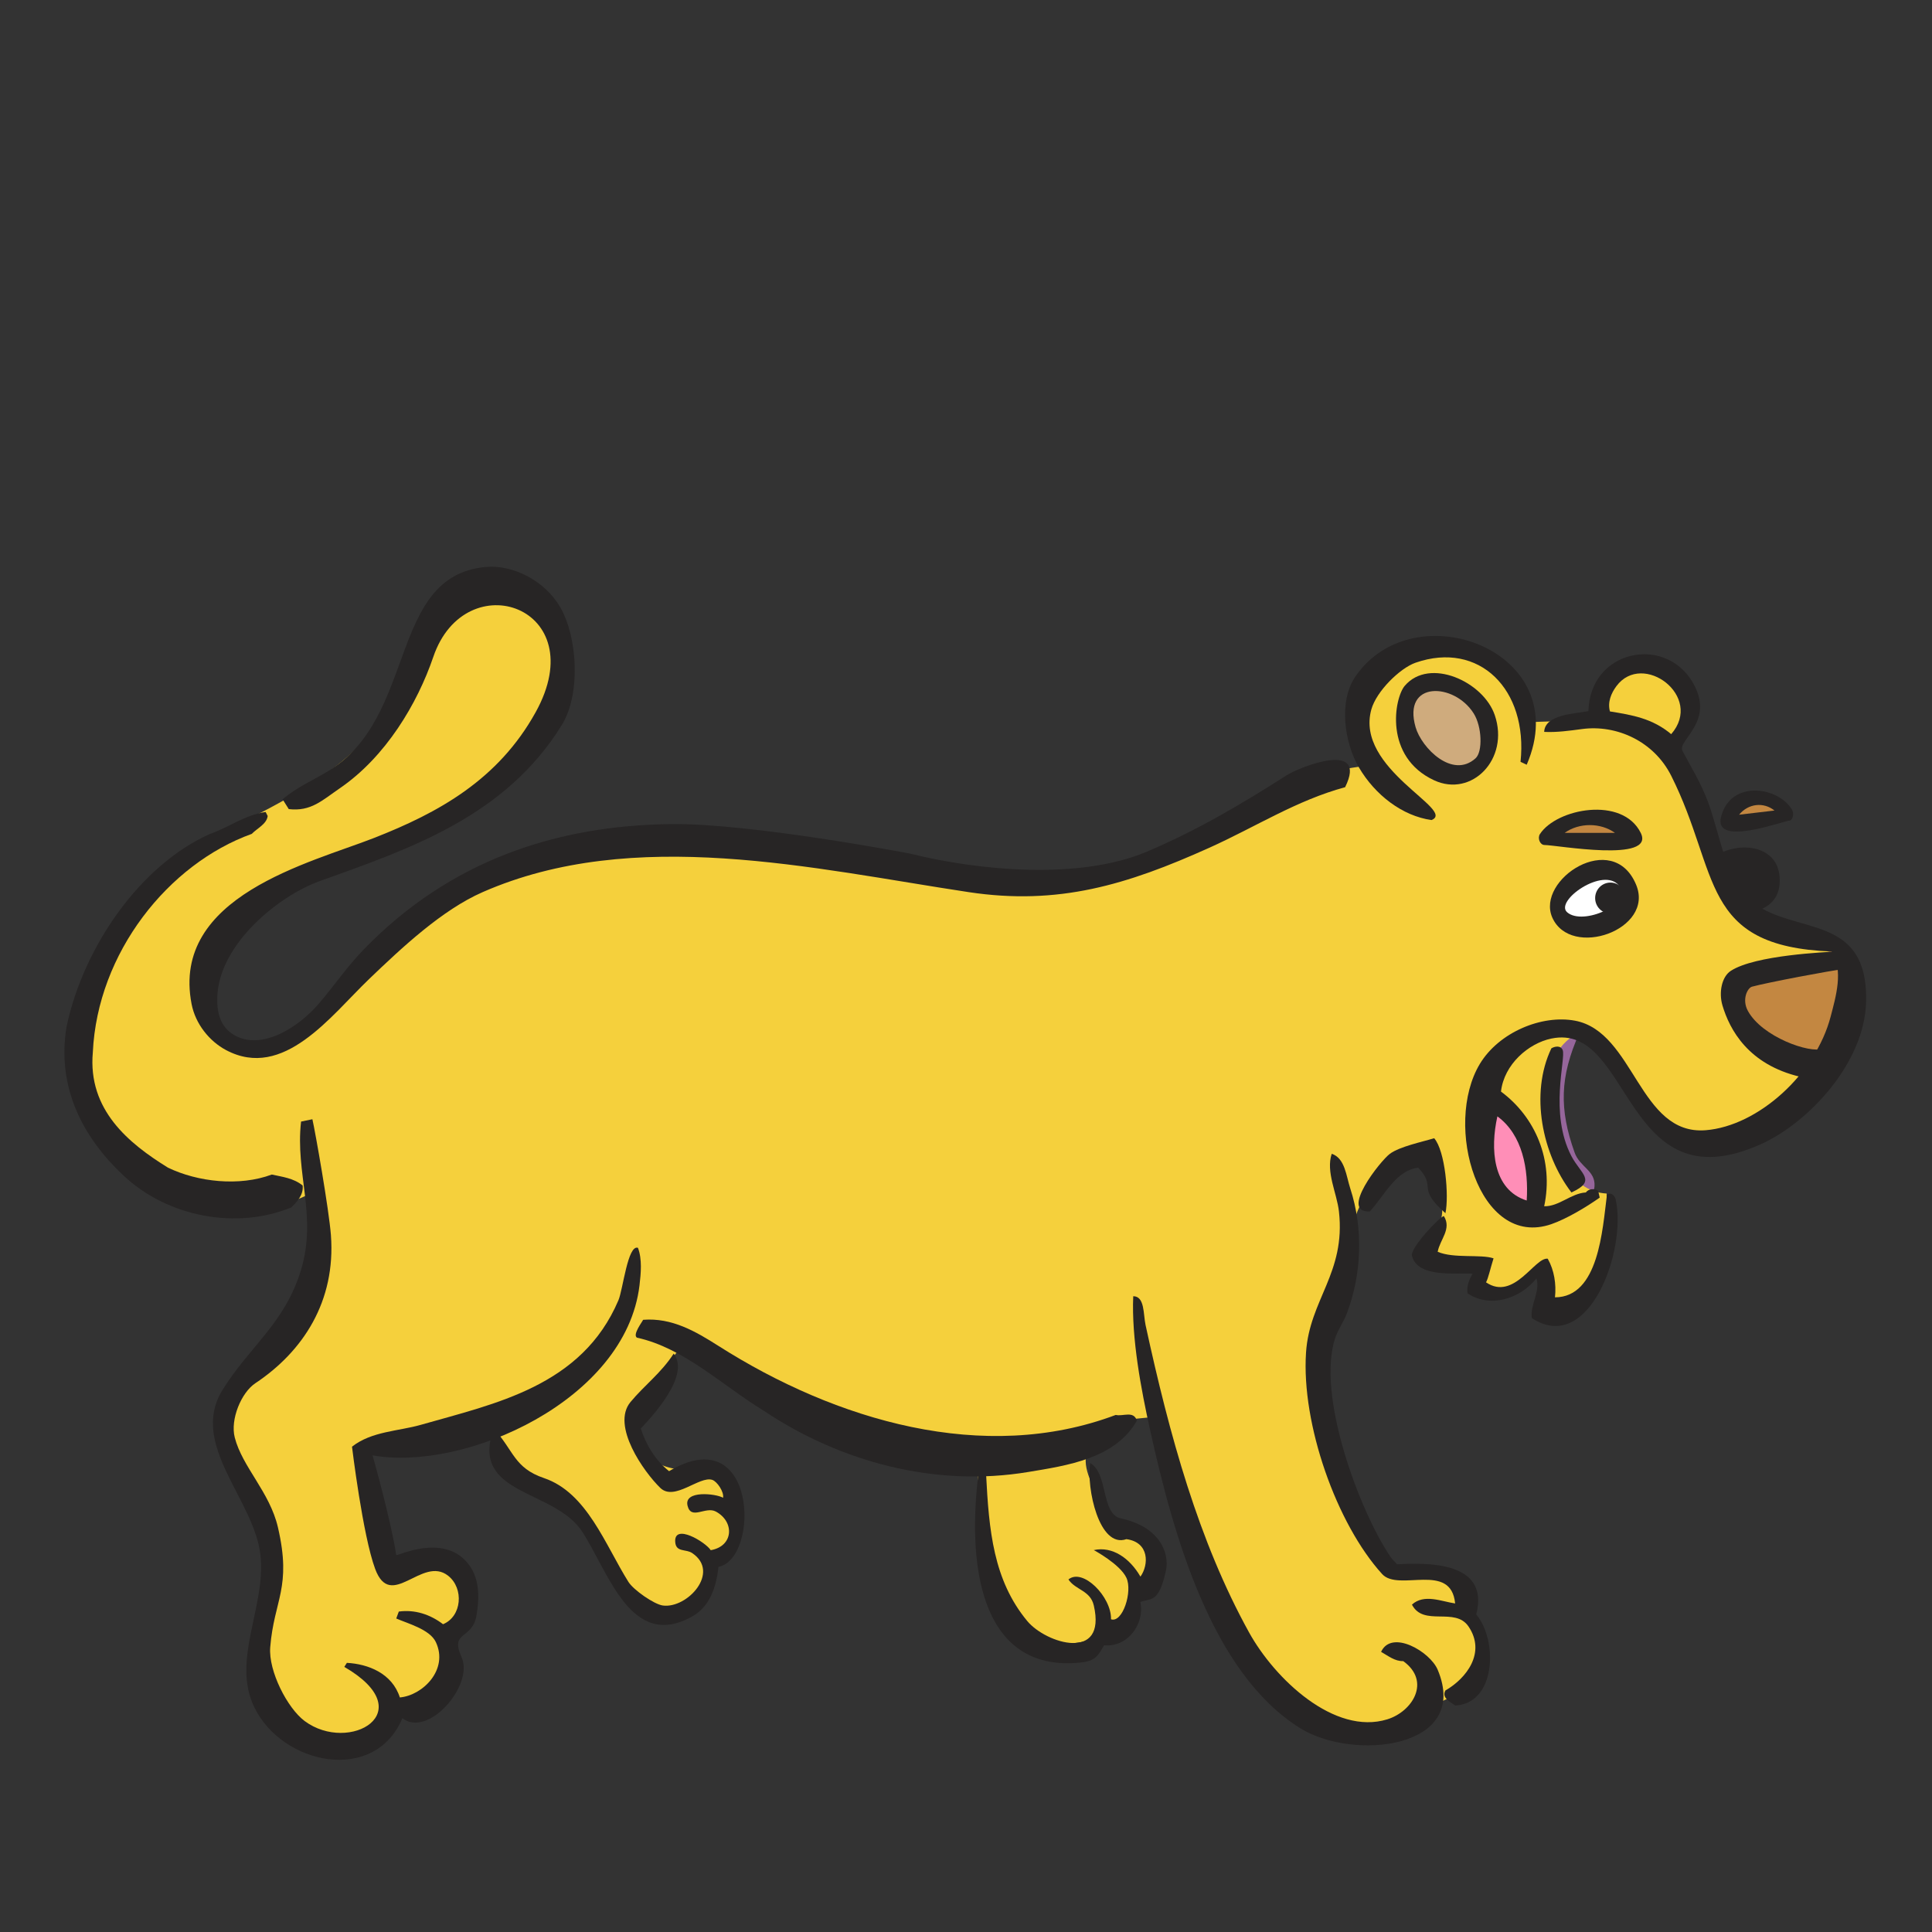 <svg version="1.1" id="Layer_1" x="0px" y="0px" width="150px" height="150px" viewBox="0 0 150 150" enable-background="new 0 0 150 150" xml:space="preserve" xmlns="http://www.w3.org/2000/svg" xmlns:xlink="http://www.w3.org/1999/xlink">
  <rect x="0" y="0" width="150" height="150" fill="#333333" stroke="none"/>
  <g>
    <path fill="#96669B" d="M122.6,80.244c-1.498,3.371-1.548,5.875-0.351,9.23c0.399,1.146,1.635,1.397,1.548,2.629&#xD;&#xA;&#x9;c-0.05,0.655-0.512,0.922-0.998,1.287c-1.16,0.881-3.456,2.084-3.594,0.502c-0.188-2.098,0.273-3.496-0.699-5.312&#xD;&#xA;&#x9;c-0.972-1.816-3.355-2.125-2.994-4.196c0.387-2.194,1.859-2.95,3.594-4.026C120.379,79.572,121.914,78.705,122.6,80.244z"/>
    <path fill="#F5D03C" d="M125.645,56.187c-2.971-0.224-4.742-0.224-6.938-0.112c0-4.056-5.117-6.517-8.536-5.258&#xD;&#xA;&#x9;c-1.797,0.671-3.243,0.699-4.394,2.349c-1.348,1.93-0.696,4.308,0.602,6.266c-10.061,0.923-14.5,8.839-24.559,8.839&#xD;&#xA;&#x9;c-10.458,0-16.195-3.357-26.652-3.357c-11.105,0-19.091,1.483-26.953,10.294c-2.046,2.293-3.594,4.615-6.389,5.481&#xD;&#xA;&#x9;c-2.221,0.67-4.642,1.062-5.191-1.455c-1.098-5.005,3.095-10.18,7.587-11.3c5.565-1.37,8.436-3.608,13.576-6.489&#xD;&#xA;&#x9;c4.368-2.433,7.387-6.825,5.99-12.084c-1.198-4.559-8.884-3.692-10.781,0.56c-2.496,5.623-4.917,8.587-9.783,11.524&#xD;&#xA;&#x9;c-3.818,2.294-5.865,2.797-9.483,5.482c-4.867,3.637-7.787,9.455-7.787,16c0,9.566,10.856,13.817,18.567,9.51&#xD;&#xA;&#x9;c0.999,3.355,1.273,5.957-0.199,9.062c-1.397,2.938-3.668,3.272-5.49,5.933c-3.219,4.644,1.896,8.948,1.896,14.769&#xD;&#xA;&#x9;c0,3.134-1.522,5.397-0.399,8.28c1.198,3.021,2.071,4.56,4.991,4.922c1.648,0.197,2.92,0.084,4.093-1.229&#xD;&#xA;&#x9;c0.374-0.42,0.25-1.397,0.798-1.343c2.545,0.335,5.341-3.021,4.193-5.596c1.597-0.896,1.921-2.854,1.497-4.698&#xD;&#xA;&#x9;c-0.424-1.875-2.57-1.763-4.292-1.455c-3.27,0.588-3.17-5.007-3.495-8.728c3.744,0.336,5.89-0.561,9.483-1.789&#xD;&#xA;&#x9;c1.773,3.438,4.243,4.14,6.889,6.713c2.645,2.572,2.62,6.125,5.89,7.72c2.67,1.288,4.217-2.235,6.189-4.587&#xD;&#xA;&#x9;c1.672-1.985-0.274-6.797-2.695-6.377c-2.296,0.391-4.816-1.092-4.991-3.693c-0.075-1.006,0.924-1.258,1.597-1.9&#xD;&#xA;&#x9;c1.423-1.371,1.298-3.524,3.095-4.142c0.798-0.251,3.519,1.847,4.492,2.351c6.639,3.496,10.532,6.604,17.871,6.604&#xD;&#xA;&#x9;c0,5.26-0.25,11.271,3.691,14.21c3.594,0.562,8.484,0,8.484-4.026c1.322,0.14,2.121-2.545,1.197-3.582&#xD;&#xA;&#x9;c-1.322-1.48-3.42-1.092-3.992-3.133c-0.448-1.648-1.474-2.824-0.799-4.363c0.947-2.153,3.043-2.153,5.19-2.351&#xD;&#xA;&#x9;c1.621,5.511,2.845,7.832,4.989,13.091c1.647,4.086,2.496,7.104,5.99,9.286c3.442,2.154,6.64,2.49,10.082,0.337&#xD;&#xA;&#x9;c1.873-1.176,3.818-1.285,4.491-3.58c0.449-1.566-0.198-3.303-1.598-3.805c0.823-1.875-1.821-3.413-3.69-3.469&#xD;&#xA;&#x9;c-2.299-0.083-3.396-1.959-4.595-4.143c-2.444-4.392-3.294-7.58-3.294-12.756c0-1.957,1.396-2.685,1.896-4.586&#xD;&#xA;&#x9;c0.848-3.301,0.571-5.623,2.494-8.279c1.174-1.649,3.918-2.678,4.791-0.782c1.498,3.243,0.301,3.805-0.5,6.04&#xD;&#xA;&#x9;c1.549,0.867,4.094-0.141,4.094,1.791c0.801,1.818,3.045,1.287,4.941-0.672c0.631-0.647,0,1.791,0.25,2.688&#xD;&#xA;&#x9;c0.225,0.812,1.174,0.923,1.896,0.671c3.193-1.118,2.796-5.397,2.796-9.175c-2.945-0.167-4.269-3.523-4.493-6.825&#xD;&#xA;&#x9;c-0.148-2.377,0.148-4.309,1.996-5.481c0.6-0.363,1.822,0.252,2.296,0.783c2.621,2.938,1.974,5.481,5.392,7.051&#xD;&#xA;&#x9;c2.422,1.09,4.293,0.056,6.688-1.121c3.22-1.594,5.666-3.021,6.589-6.824c0.673-2.77,0.624-5.874-1.695-7.049&#xD;&#xA;&#x9;c-4.867-2.489-8.785-1.902-9.783-11.86C131.259,58.005,128.616,56.187,125.645,56.187z"/>
    <path fill="#C38741" d="M143.712,74.313c-0.424-1.314-1.997-0.224-3.194,0.111c-1.697,0.477-2.994-0.027-4.392,1.119&#xD;&#xA;&#x9;c-1.397,1.146-1.448,3.637-0.201,5.035c1.772,1.984,4.293,3.049,6.19,1.343c1.023-0.923,0.974-2.126,1.197-3.581&#xD;&#xA;&#x9;C143.562,76.803,144.188,75.795,143.712,74.313z"/>
    <ellipse fill="#272525" cx="136.525" cy="68.468" rx="0.924" ry="1.036"/>
    <path fill="#FFFFFF" d="M137.116,68.22c0.209,1.152-1.868,1.353-3.14,0.781c-0.211-0.385-0.41-0.83-0.586-1.299&#xD;&#xA;&#x9;C134.23,67.018,136.871,66.872,137.116,68.22z"/>
    <path fill="#272525" d="M138.163,68.665c-0.106,1.265-1.033,1.944-2.166,2.135c-1.642-0.744-2.509-2.28-2.904-4.265&#xD;&#xA;&#x9;C134.882,65.223,138.432,65.511,138.163,68.665z"/>
    <path fill="#272525" d="M70.616,66.265C76,67.602,83.791,68.339,89.023,66.13c3.804-1.605,7.311-3.659,10.822-5.907&#xD;&#xA;&#x9;c1.139-0.731,6.391-2.758,4.59,0.895c-3.771,1.021-6.949,3.082-10.541,4.7c-6.394,2.879-11.715,4.499-18.688,3.446&#xD;&#xA;&#x9;c-12.09-1.826-25.991-5.147-37.733,0c-3.155,1.383-6.264,4.302-8.825,6.757c-2.957,2.838-6.635,7.881-11.1,5.506&#xD;&#xA;&#x9;c-1.281-0.682-2.374-2.016-2.675-3.581c-1.617-8.38,9.223-10.948,14.175-12.89c5.005-1.962,9.635-4.516,12.538-9.756&#xD;&#xA;&#x9;c4.53-8.177-5.452-11.617-7.946-4.296c-1.232,3.617-3.684,7.754-7.267,10.204c-1.353,0.925-2.227,1.812-3.953,1.611l-0.479-0.761&#xD;&#xA;&#x9;c1.057-0.906,2.307-1.454,3.474-2.148c7.016-4.167,4.671-15.143,12.258-15.888c2.156-0.212,4.655,1.081,5.83,3.133&#xD;&#xA;&#x9;c1.359,2.374,1.581,6.76,0.12,9.129c-4.4,7.138-11.887,9.646-18.808,12.128c-3.184,1.143-7.808,4.882-7.946,8.996&#xD;&#xA;&#x9;c-0.041,1.214,0.244,2.295,1.238,2.908c2.18,1.348,5.104-0.596,6.628-2.371c1.2-1.398,2.216-2.902,3.507-4.232&#xD;&#xA;&#x9;c6.697-6.899,14.927-9.63,23.885-9.731C58.335,63.912,70.616,66.265,70.616,66.265z"/>
    <path fill="#272525" d="M118.533,59.373l-0.479-0.224c0.592-5.639-3.22-9.409-8.146-7.698c-1.229,0.427-3.047,2.229-3.436,3.625&#xD;&#xA;&#x9;c-1.297,4.64,6.639,7.802,4.672,8.593c-2.271-0.319-4.379-1.945-5.631-4.073c-1.133-1.926-1.605-5.129-0.279-7.072&#xD;&#xA;&#x9;C109.789,45.868,122.35,50.527,118.533,59.373z"/>
    <path fill="#272525" d="M116.536,84.749c2.675,1.981,4.108,5.341,3.354,8.906c1.164,0.019,2.08-1.003,3.233-1.073&#xD;&#xA;&#x9;c0.239-0.312,0.649-0.312,0.958-0.136l0.12,0.536c-1.056,0.744-2.563,1.647-3.754,2.061c-5.642,1.95-8.41-7.693-5.552-12.441&#xD;&#xA;&#x9;c1.482-2.459,4.814-3.84,7.389-3.356c4.617,0.868,4.973,8.918,10.145,8.504c4.078-0.327,8.539-4.372,9.701-8.817&#xD;&#xA;&#x9;c0.404-1.545,1.018-3.603,0.079-5.057c-10.295-0.4-8.646-6.065-12.458-13.65c-1.352-2.688-4.248-3.976-6.906-3.625&#xD;&#xA;&#x9;c-0.998,0.131-1.945,0.271-2.955,0.223c0.059-1.379,2.436-1.407,3.435-1.611c0.116-4.725,5.868-5.933,8.065-2.283&#xD;&#xA;&#x9;c1.861,3.093-1.201,4.53-0.76,5.371c0.698,1.324,1.406,2.449,1.953,3.889c0.734,1.937,1.223,4.748,2.239,6.449&#xD;&#xA;&#x9;c2.784,4.658,10.243,1.256,10.062,9.129c-0.107,4.754-4.468,9.394-8.146,11.056c-10.75,4.854-10.006-9.509-16.293-8.19&#xD;&#xA;&#x9;C118.667,81.004,116.775,82.637,116.536,84.749z"/>
    <path fill="#F5D03C" d="M129.751,57c-1.45-1.218-3.013-1.486-4.756-1.765c-0.2-0.727,0.103-1.422,0.499-1.958&#xD;&#xA;&#x9;C127.535,50.518,132.311,54.064,129.751,57z"/>
    <path fill="#272525" d="M109.068,53.242c1.916-2.235,6.104-0.322,6.986,2.282c1.161,3.411-1.791,6.414-4.711,5.057&#xD;&#xA;&#x9;C107.426,58.761,108.25,54.197,109.068,53.242z"/>
    <path fill="#CFAB7D" d="M114.417,55.39c0.646,1.022,0.71,2.972,0.146,3.483c-1.793,1.624-4.19-0.798-4.655-2.408&#xD;&#xA;&#x9;C108.859,52.835,112.904,52.985,114.417,55.39z"/>
    <path fill="#272525" d="M20.783,63.355c-0.08,0.626-0.798,0.939-1.238,1.387c-6.468,2.327-11.979,9.22-12.338,16.962&#xD;&#xA;&#x9;c-0.399,4.476,2.795,7.071,5.83,8.95c2.316,1.119,5.55,1.477,8.065,0.537c0.799,0.179,1.678,0.269,2.396,0.851&#xD;&#xA;&#x9;c0.08,0.761-0.479,1.298-0.878,1.7c-4.233,1.746-9.583,0.762-13.018-2.46c-3.115-2.91-5.231-6.804-4.432-11.593&#xD;&#xA;&#x9;c1.317-6.176,5.71-12.531,11.141-14.947c1.438-0.492,2.715-1.477,4.312-1.701L20.783,63.355z"/>
    <path fill="#272525" d="M127.387,64.666c1.154,2.342-6.549,0.94-7.468,0.94c-0.356,0-0.567-0.532-0.358-0.851&#xD;&#xA;&#x9;C120.857,62.768,125.968,61.79,127.387,64.666z"/>
    <path fill="#C38741" d="M125.389,64.666c-1.318,0-2.756,0-3.912,0C122.594,63.859,124.271,63.859,125.389,64.666z"/>
    <path fill="#272525" d="M127.025,68.682c1.466,3.5-5.074,5.803-6.508,2.551C119.229,68.302,125.216,64.353,127.025,68.682z"/>
    <path fill="#FFFFFF" d="M125.708,68.771c1.085,1.383-2.793,3.136-4.033,2.059C120.667,69.953,124.503,67.234,125.708,68.771z"/>
    <ellipse fill="#272525" cx="125.034" cy="69.726" rx="1.187" ry="1.203"/>
    <path fill="#272525" d="M143.014,75.264c-0.676,0.047-5.873,1.032-6.988,1.341c-0.365,0.104-0.799,1.01-0.322,1.877&#xD;&#xA;&#x9;c1.104,2.029,4.814,3.326,5.814,2.937c-0.193,0.499-1.055,2.321-1.748,2.183c-4.043-0.951-5.482-3.67-6.039-5.539&#xD;&#xA;&#x9;c-0.299-1.006-0.057-2.229,0.648-2.686c1.896-1.231,7.374-1.45,8.285-1.511C142.666,73.866,143.175,74.876,143.014,75.264z"/>
    <path fill="#FF8EB7" d="M118.533,93.208c-2.651-0.839-2.84-4.017-2.276-6.534C118.204,88.1,118.689,90.766,118.533,93.208z"/>
    <path fill="#272525" d="M122.005,92.582c-2.252-2.938-3.252-7.65-1.558-11.188c0.255-0.158,0.722-0.252,0.879,0.133&#xD;&#xA;&#x9;c0.267,0.656-1.074,4.885,0.679,8.236C122.741,91.166,124.001,91.674,122.005,92.582z"/>
    <path fill="#272525" d="M26.732,129.416l0.199-0.312c1.637,0.086,3.511,0.801,4.113,2.685c1.76-0.151,3.804-2.149,2.795-4.297&#xD;&#xA;&#x9;c-0.468-0.995-2.2-1.446-3.075-1.833l0.2-0.538c1.226-0.168,2.419,0.208,3.434,0.983c1.468-0.604,1.632-2.783,0.399-3.761&#xD;&#xA;&#x9;c-2.026-1.603-4.443,2.772-5.67-0.534c-0.969-2.615-1.797-9.488-1.797-9.488c1.511-1.197,3.604-1.201,5.351-1.7&#xD;&#xA;&#x9;c5.75-1.647,12.492-2.986,15.333-9.668c0.357-0.839,0.726-4.351,1.517-4.072c0.333,0.884,0.23,1.981,0.12,2.908&#xD;&#xA;&#x9;c-1.064,8.927-13.55,14.483-20.724,13.204c0,0,1.452,5.152,1.836,7.742c0.099,0.09,3.539-1.664,5.471,0.535&#xD;&#xA;&#x9;c1.019,1.162,1.005,2.711,0.758,4.162c-0.322,1.896-2.086,1.17-1.158,3.225c0.99,2.187-2.607,6.305-4.592,4.742&#xD;&#xA;&#x9;c-2.159,5.139-9.334,3.623-11.5-0.852c-1.785-3.688,0.925-7.816,0.479-11.812c-0.481-4.322-5.554-8.58-2.955-12.801&#xD;&#xA;&#x9;c2.078-3.373,4.86-5.195,6.109-9.354c1.259-4.188-0.465-7.472,0-11.502l0.879-0.181c0.219,0.947,1.286,6.998,1.438,8.996&#xD;&#xA;&#x9;c0.389,5.146-2.171,9.041-5.87,11.502c-1.089,0.726-1.956,2.804-1.597,4.207c0.585,2.295,2.716,4.231,3.354,6.981&#xD;&#xA;&#x9;c1.091,4.703-0.303,5.608-0.599,9.31c-0.147,1.844,1.331,4.729,2.676,5.729C27.116,136.189,32.793,132.934,26.732,129.416z"/>
    <path fill="#272525" d="M112.223,94.191c-2.315-2.032-0.63-1.979-2.117-3.535c-1.75,0.224-2.608,2.16-3.752,3.4&#xD;&#xA;&#x9;c-2.412,0.131,0.847-3.957,1.558-4.477c0.774-0.566,2.499-0.92,3.437-1.208C112.204,89.348,112.512,92.85,112.223,94.191z"/>
    <path fill="#272525" d="M108.469,121.448c2.158-0.101,7.229-0.316,6.148,3.894c1.713,2.077,1.506,6.938-1.639,7.071&#xD;&#xA;&#x9;c-0.318-0.25-1.084-0.57-0.758-1.164c1.629-0.938,3.174-2.933,1.797-4.967c-1.047-1.55-3.494,0.04-4.394-1.7&#xD;&#xA;&#x9;c0.944-0.861,2.294-0.244,3.354-0.09c-0.316-3.271-4.388-0.871-5.668-2.283c-3.545-3.898-6.275-11.646-5.91-17.188&#xD;&#xA;&#x9;c0.271-4.131,3.093-6.172,2.556-10.965c-0.159-1.418-1.029-3.076-0.56-4.477c1.033,0.34,1.123,1.729,1.438,2.686&#xD;&#xA;&#x9;c1.023,3.135,0.896,6.647-0.268,9.717c-0.24,0.637-0.687,1.265-0.893,1.877c-1.501,4.447,1.895,13.516,4.312,17.053&#xD;&#xA;&#x9;C108.123,121.104,108.314,121.275,108.469,121.448z"/>
    <path fill="#272525" d="M118.93,102.337c-0.142-1.067,0.672-2.032,0.36-3.088c-1.285,1.612-3.626,2.329-5.353,1.164&#xD;&#xA;&#x9;c-0.082-0.535,0.131-1.093,0.398-1.522c-1.165-0.102-4.259,0.377-4.712-1.388c-0.151-0.601,2.129-3.021,2.478-3.088&#xD;&#xA;&#x9;c0.627,1.003-0.308,1.823-0.479,2.774c1.247,0.537,3.339,0.172,4.337,0.508c-0.249,0.783-0.409,1.553-0.584,1.863&#xD;&#xA;&#x9;c2.175,1.479,3.788-1.978,4.791-1.834c0.502,0.892,0.671,1.961,0.562,2.998c3.399-0.004,3.686-5.271,4.03-7.922&#xD;&#xA;&#x9;c0.257-0.304,0.607-0.006,0.681,0.312C126.32,97.062,123.369,105.25,118.93,102.337z"/>
    <path fill="#272525" d="M88.941,102.875c1.863,8.585,4.117,16.771,8.029,23.854c1.997,3.621,6.635,8.029,10.738,6.76&#xD;&#xA;&#x9;c1.971-0.609,3.411-2.956,1.238-4.521c-0.649,0.021-1.162-0.406-1.719-0.717c0.818-1.771,3.808-0.016,4.395,1.389&#xD;&#xA;&#x9;c2.574,6.144-6.559,7.119-10.702,4.521c-6.876-4.313-9.823-15.017-11.618-23.095c-0.705-3.172-1.461-7.166-1.318-10.428&#xD;&#xA;&#x9;C88.885,100.641,88.757,102.021,88.941,102.875z"/>
    <path fill="#272525" d="M55.762,104.484c9.125,5.812,20.642,9.222,30.865,5.371c0.561,0.135,1.396-0.357,1.639,0.447&#xD;&#xA;&#x9;c-1.679,2.953-5.414,3.48-8.426,3.982c-7.202,1.201-14.575-0.762-20.524-4.743c-3.234-1.97-6.189-4.878-9.863-5.685&#xD;&#xA;&#x9;c-0.359-0.226,0.399-1.209,0.479-1.387C52.167,102.293,54.004,103.368,55.762,104.484z"/>
    <path fill="#272525" d="M49.751,110.909c0.419,1.315,1.171,2.503,2.196,3.312c6.828-4.068,7.083,6.795,3.833,7.43&#xD;&#xA;&#x9;c-0.166,1.594-0.689,3.095-2.037,3.851c-4.707,2.64-6.44-3.293-8.505-6.534c-2.17-3.408-8.795-2.812-6.908-8.056&#xD;&#xA;&#x9;c1.566,1.71,1.572,3.054,3.913,3.849c3.333,1.131,4.747,5.19,6.548,8.057c0.397,0.629,1.998,1.746,2.676,1.834&#xD;&#xA;&#x9;c1.895,0.248,4.484-2.582,2.276-4.071c-0.497-0.334-1.253-0.043-1.318-0.851c-0.121-1.506,2.361,0.002,2.755,0.625&#xD;&#xA;&#x9;c1.769-0.299,1.873-2.203,0.399-2.998c-0.797-0.43-1.91,0.688-2.196-0.446c-0.312-1.238,2.21-0.946,2.755-0.626&#xD;&#xA;&#x9;c0.086-0.462-0.465-1.266-0.839-1.389c-0.993-0.328-2.936,1.688-4.033,0.625c-1.261-1.221-3.837-4.832-2.315-6.668&#xD;&#xA;&#x9;c1.095-1.319,2.371-2.24,3.354-3.76C53.614,106.8,50.632,109.969,49.751,110.909z"/>
    <path fill="#272525" d="M88.538,124.382c0.354,1.681-0.968,3.525-2.812,3.357c-0.483,0.782-0.617,1.212-1.824,1.338&#xD;&#xA;&#x9;c-7.406,0.778-8.897-6.761-7.943-14.636h0.6c0.221,4.373,0.564,8.238,3.196,11.414c1.458,1.759,6.188,3.201,5.167-1.209&#xD;&#xA;&#x9;c-0.271-1.176-1.416-1.188-1.969-2.016c1.109-0.921,3.352,1.346,3.305,3.09c0.902,0.311,1.692-2.166,1.195-3.224&#xD;&#xA;&#x9;c-0.502-1.063-2.531-2.147-2.531-2.147c1.428-0.317,2.787,0.613,3.621,2.06c0.661-0.92,0.699-2.671-1.09-2.909&#xD;&#xA;&#x9;c-2.113,0.74-3.116-3.962-2.812-5.906c1.42,0.795,0.818,3.963,2.392,4.297c2.911,0.618,3.813,2.604,3.483,4.088&#xD;&#xA;&#x9;C89.943,124.55,89.329,124.047,88.538,124.382z"/>
    <path fill="#272525" d="M133.623,63.418c-0.6,2.352,4.684,0.364,5.328,0.288c0.25-0.029,0.351-0.559,0.176-0.849&#xD;&#xA;&#x9;C138.035,61.052,134.357,60.532,133.623,63.418z"/>
    <path fill="#C38741" d="M135.023,63.253c0.927-0.109,1.937-0.228,2.748-0.324C136.915,62.247,135.736,62.384,135.023,63.253z"/>
  </g>
</svg>
